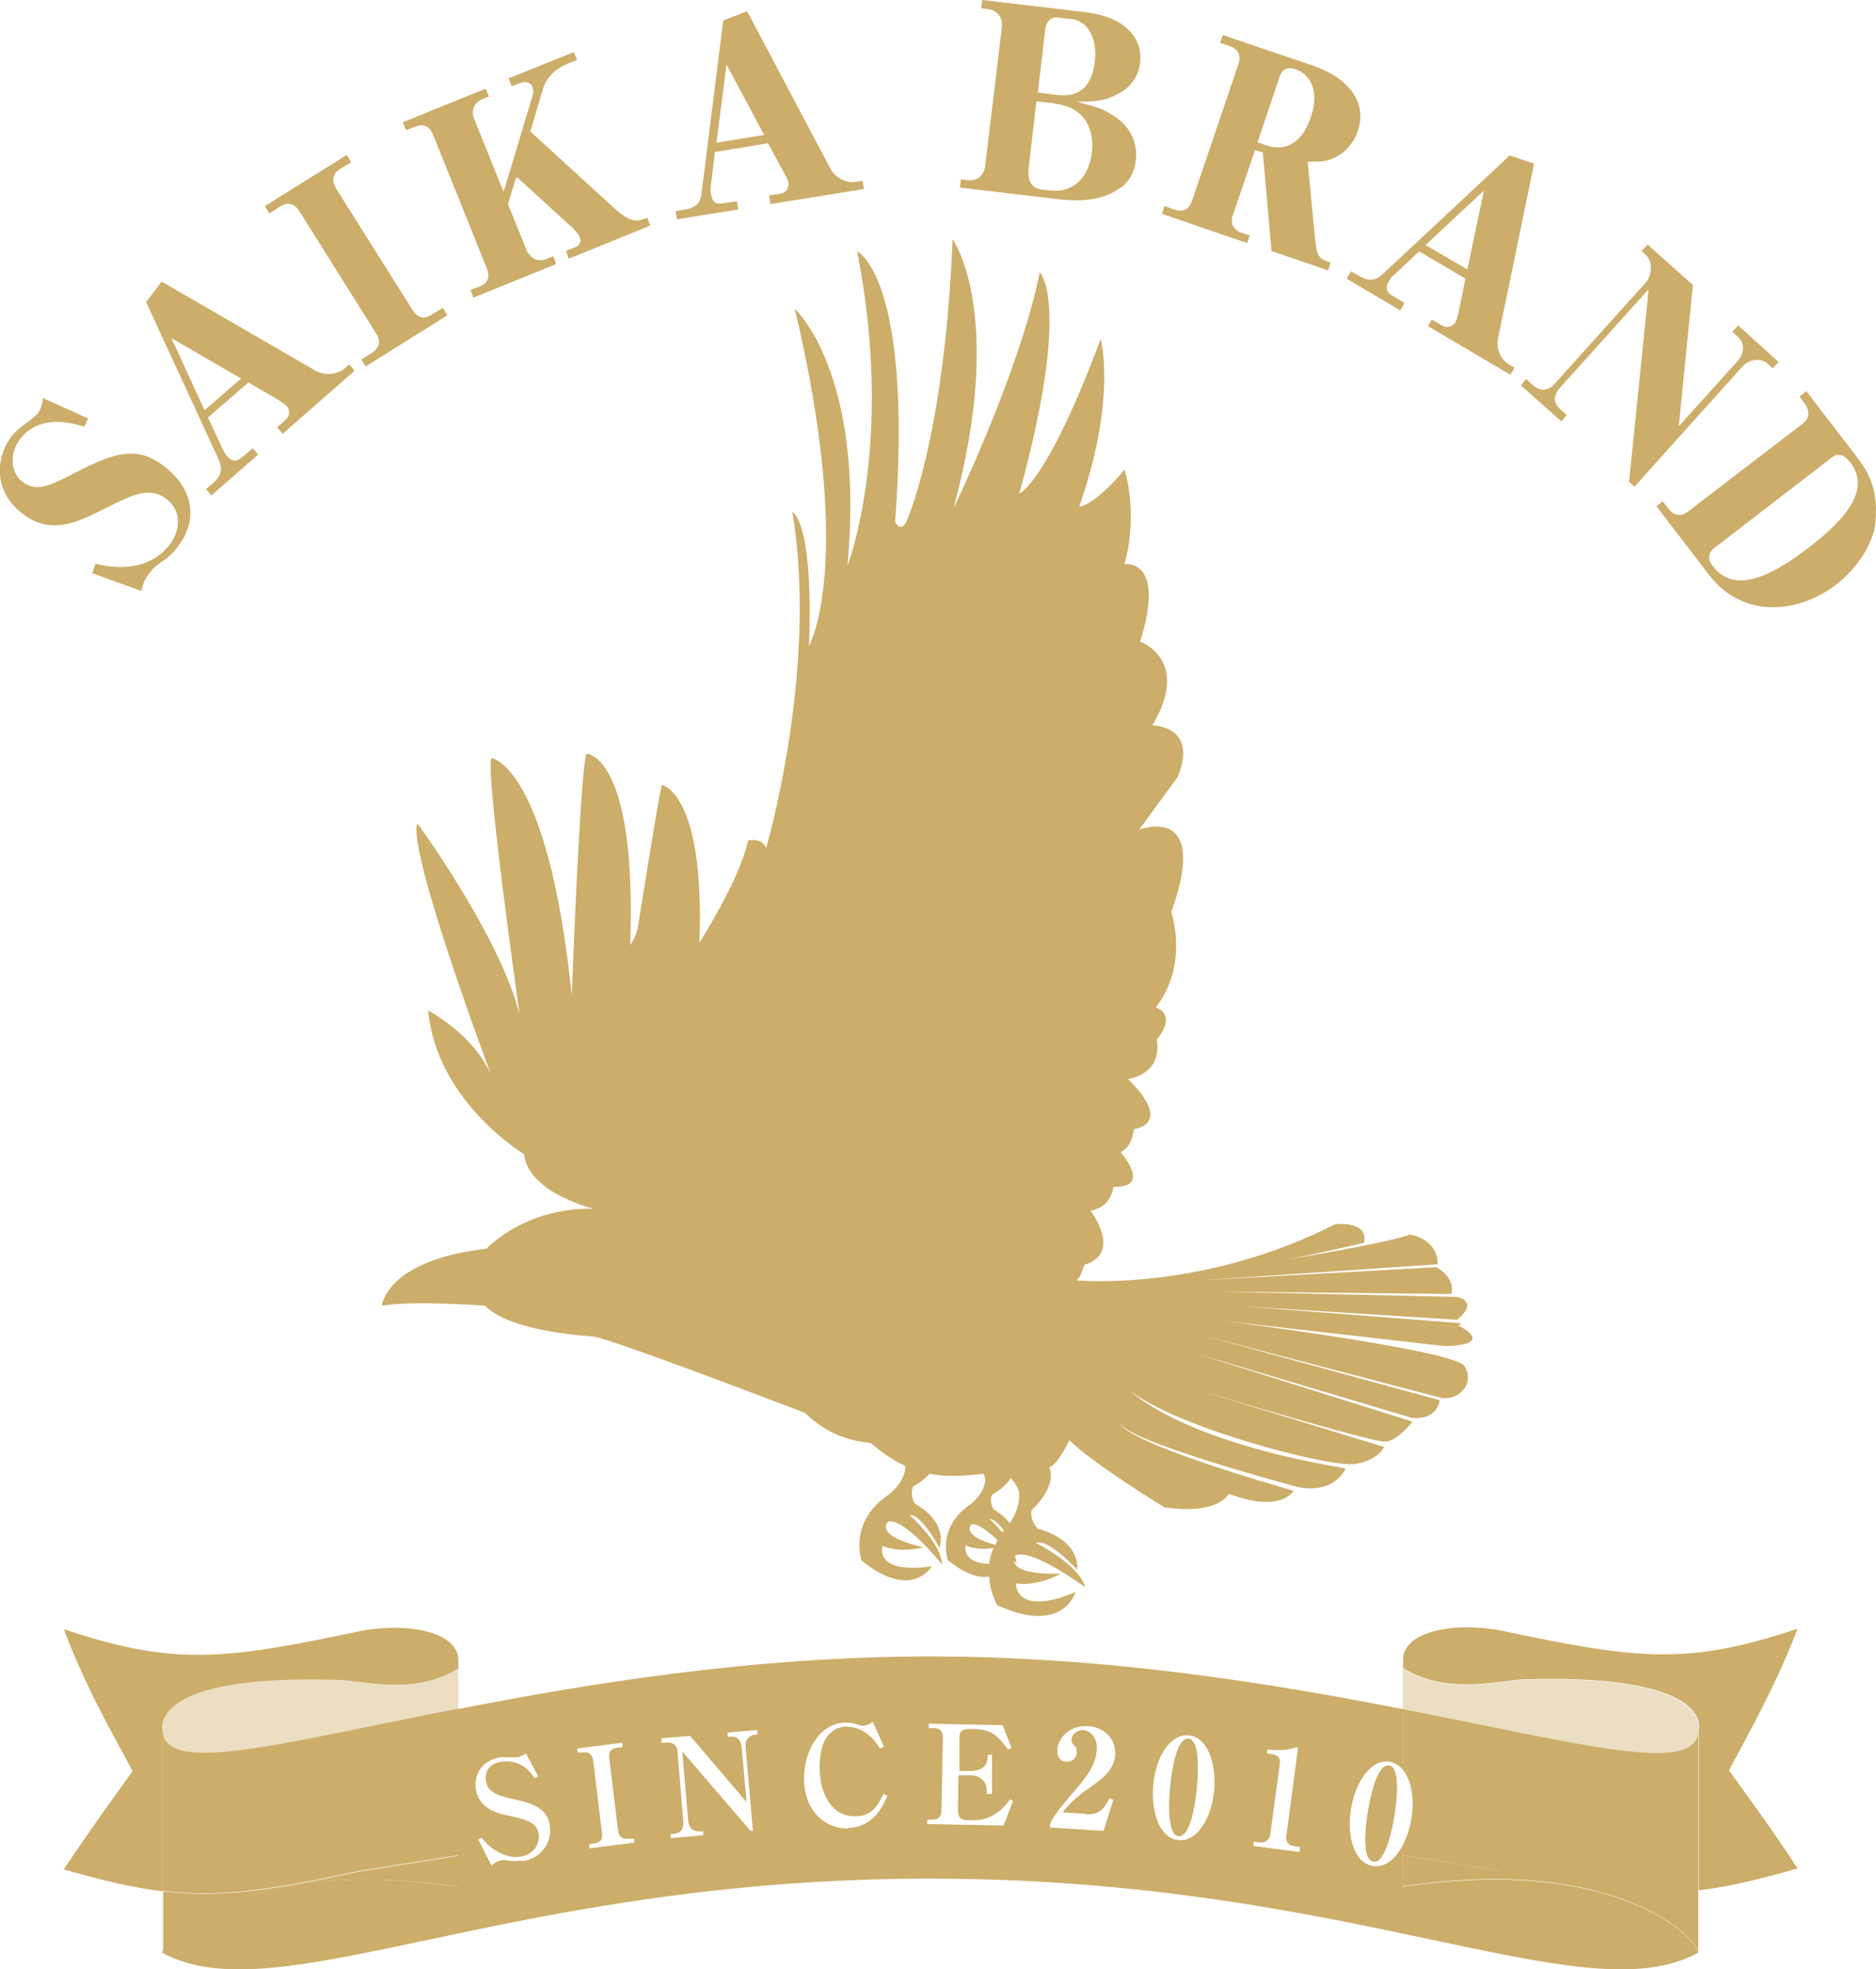 <?xml version="1.0" encoding="UTF-8"?><svg id="_レイヤー_2" xmlns="http://www.w3.org/2000/svg" viewBox="0 0 38.52 40.42"><defs><style>.cls-1{fill:#ccad69;}.cls-2{fill:#ebdec3;}</style></defs><g id="_レイヤー_3"><path class="cls-1" d="M30,27.16l-4.51-.35,4.43.28c.47-.39-.01-.47-.01-.47l-4.98-.11,4.87.05c.09-.35-.31-.55-.31-.55l-4.84.27,4.87-.33c0-.53-.57-.61-.57-.61-.38.14-1.57.35-2.49.51.74-.15,1.55-.34,1.55-.34.09-.47-.6-.38-.6-.38-2.75,1.4-5.31,1.15-5.31,1.15.08-.05.13-.22.13-.22l.04-.1c.79-.25.12-1.11.12-1.11.44-.07.47-.49.47-.49.81.03.15-.71.15-.71.25-.12.27-.47.27-.47.83-.17-.12-1.03-.12-1.03.76-.15.59-.81.59-.81.44-.54-.02-.66-.02-.66.69-.88.32-1.96.32-1.96.81-2.26-.66-1.69-.66-1.69l.79-1.08c.44-1.06-.52-1.06-.52-1.06.81-1.35-.25-1.72-.25-1.72.54-1.72-.32-1.59-.32-1.59.29-1.06,0-1.94,0-1.94-.64.76-.93.76-.93.76.78-2.23.44-3.44.44-3.44-1.11,2.97-1.67,3.17-1.67,3.17,1.08-3.93.42-4.54.42-4.54-.42,2.06-1.77,4.84-1.77,4.84,1.08-4-.02-5.52-.02-5.52-.17,4.15-.96,5.82-.96,5.82-.12.2-.22-.02-.22-.02.37-5.03-.78-5.55-.78-5.55.78,3.95-.2,6.46-.2,6.46.37-3.98-1.08-5.28-1.08-5.28,1.25,5.28.29,6.92.29,6.92.1-2.58-.34-2.75-.34-2.75.54,3.24-.54,6.9-.54,6.9-.07-.22-.37-.16-.37-.16-.16.79-1,2.1-1,2.1.12-3.08-.77-3.24-.77-3.24-.07.25-.49,2.91-.49,2.91-.03.2-.16.38-.16.38.14-3.89-.89-3.93-.89-3.93-.13.09-.31,4.96-.31,4.96-.49-4.74-1.65-4.87-1.65-4.87-.13.27.58,5.27.58,5.27-.4-1.61-2.1-3.93-2.1-3.93-.22.54,1.52,5.18,1.52,5.18-.36-.85-1.3-1.34-1.3-1.34.18,1.88,1.97,2.95,1.97,2.95.09.8,1.43,1.12,1.43,1.12-1.42-.03-2.2.82-2.2.82-2.07.24-2.15,1.17-2.15,1.17.65-.11,2.12,0,2.12,0,.52.55,2.21.63,2.21.63.38.06,2.86,1,4.36,1.57.49.48.99.58,1.35.62.25.21.48.37.71.47,0,.03,0,.05,0,.05-.03.3-.33.53-.33.53-.85.56-.57,1.36-.57,1.36,1.04.84,1.44.12,1.44.12-1.2.17-1.01-.42-1.01-.42.38.16.84.03.84.03-1.06-.25-.72-.53-.72-.53.34-.07,1.1.88,1.1.88,0-.42-.66-1.01-.66-1.01.23-.04.61.67.61.67.17-.57-.51-.91-.51-.91-.11-.21-.03-.35-.03-.35.16-.09.27-.18.34-.26.46.09.84.02,1.11,0,.03.08.03.15.03.15-.03.26-.28.46-.28.46-.73.48-.49,1.16-.49,1.16.38.31.65.37.85.34.02.35.17.59.17.59,1.36.62,1.6-.27,1.6-.27-1.25.52-1.22-.18-1.22-.18.46.07.92-.2.92-.2-.82.02-.95-.15-.96-.27.03.04.05.06.05.06,0-.05-.01-.1-.03-.16,0,0,0,0,0,0,.34-.17,1.44.65,1.44.65-.11-.46-1.01-.91-1.01-.91.24-.11.85.55.85.55.03-.66-.81-.84-.81-.84-.18-.19-.13-.38-.13-.38.57-.55.36-.89.36-.89.13.03.42-.55.42-.55.42.44,1.95,1.38,1.95,1.38,1.13.16,1.32-.28,1.32-.28,1.08.41,1.33-.06,1.33-.06-3.79-1.1-3.55-1.4-3.55-1.4.02.36,3.63,1.32,3.63,1.32.78.16.99-.38.99-.38-3.46-.58-4.43-1.6-4.43-1.6.96.77,4.13,1.59,4.62,1.51.49-.08.6-.35.6-.35l-4.15-1.27s3.91,1.19,4.18,1.16c.27-.03.55-.41.55-.41l-4.45-1.4,4.43,1.32c.55.06.58-.36.58-.36l-4.94-1.35,5,1.31c.38.02.66-.33.45-.66-.2-.33-4.97-.93-4.97-.93l4.57.52c1.08-.03.28-.42.28-.42ZM19.94,31.29c.13-.03.35.14.54.32-.02.04-.03.07-.04.1-.74-.2-.49-.42-.49-.42ZM19.83,31.72c.2.09.43.08.57.05-.05.12-.08.23-.09.33-.59-.02-.48-.39-.48-.39ZM20.31,31.18c.09-.01.2.1.3.23-.01.01-.02.03-.03.04-.14-.16-.27-.28-.27-.28ZM20.73,31.26c-.14-.18-.33-.28-.33-.28-.1-.18-.03-.3-.03-.3.21-.12.32-.24.38-.34.13.12.17.27.17.27.05.31-.16.62-.19.66Z"/><path class="cls-1" d="M1.89,11.78l.07-.21c.5.13,1.11.11,1.5-.36.29-.36.23-.75-.02-.95-.35-.29-.71-.11-1.27.17-.6.3-1.14.58-1.75.08s-.46-1.22-.17-1.57c.09-.11.26-.24.3-.26.04-.03.19-.15.23-.2.07-.09.1-.25.1-.31l.93.42-.08.17c-.87-.29-1.22.13-1.3.23-.24.29-.22.69.02.89.29.23.56.1,1.12-.19.8-.41,1.27-.56,1.85-.08.63.52.6,1.17.2,1.65-.07.09-.16.18-.27.25-.15.11-.18.13-.23.19-.14.17-.17.24-.22.43l-1.02-.37Z"/><path class="cls-1" d="M5.8,8.9l-.11-.13.16-.14c.12-.1.1-.22.04-.29-.02-.02-.05-.05-.19-.14l-.6-.35-.83.72.28.6c.04.08.06.13.11.19.12.14.21.11.33.01l.2-.17.11.13-.96.84-.11-.13.15-.13c.17-.15.2-.28.1-.5l-1.48-3.21.32-.42,3.16,1.83c.16.09.42.1.6-.05l.09-.08.11.13-1.47,1.29ZM3.52,6.94l.68,1.48.75-.65-1.43-.83Z"/><path class="cls-1" d="M9.19,6.47l-1.68,1.05-.09-.14.22-.14c.16-.1.18-.25.08-.4l-1.57-2.5c-.09-.15-.23-.21-.4-.1l-.22.14-.09-.15,1.68-1.05.09.15-.23.14c-.16.1-.17.24-.08.4l1.57,2.49c.09.15.23.21.39.1l.23-.14.09.14Z"/><path class="cls-1" d="M10.59,3.66l-.16.53.38.94c.08.19.26.25.4.19l.15-.06.06.16-1.7.69-.06-.16.19-.07c.18-.07.21-.21.15-.36l-1.11-2.76c-.07-.16-.18-.23-.36-.16l-.19.07-.07-.16,1.7-.69.07.16-.13.05c-.17.07-.25.24-.17.42l.6,1.49.59-1.96c.02-.06.03-.13,0-.2-.05-.11-.17-.11-.27-.07l-.15.06-.07-.16,1.34-.54.07.16-.2.08c-.24.1-.44.28-.51.54l-.25.85,1.72,1.57c.33.3.46.29.68.2l.06.16-1.67.68-.06-.16.18-.07c.09-.03.15-.11.1-.22-.02-.04-.05-.09-.13-.17l-1.15-1.05Z"/><path class="cls-1" d="M15.82,4.18l-.03-.17.21-.03c.15-.02.2-.13.19-.22,0-.03-.01-.07-.09-.21l-.33-.61-1.09.18-.08.66c-.01.09-.02.14,0,.21.03.18.12.21.27.18l.26-.04.03.17-1.26.2-.03-.17.2-.03c.22-.04.32-.13.34-.37l.44-3.51.49-.19,1.71,3.23c.09.17.3.31.54.27l.12-.02.03.17-1.93.31ZM14.92,1.31l-.21,1.62.98-.16-.78-1.46Z"/><path class="cls-1" d="M23.02,3.84c-.32.25-.76.31-1.28.25l-2.03-.24.02-.17.13.02c.21.02.34-.09.37-.3l.34-2.83c.03-.22-.1-.36-.28-.38l-.14-.02.02-.17,2.12.25c.77.09,1.18.5,1.12,1.04-.04.35-.28.55-.44.63-.29.16-.46.16-.86.17.42.11.52.13.76.29.46.29.48.73.45.92-.03.29-.19.47-.3.55ZM21.65,2.12l-.37-.04-.16,1.38c-.02.17.02.4.26.43l.19.02c.45.05.78-.24.85-.78.05-.43-.11-.93-.76-1ZM21.98.39l-.26-.03c-.15-.02-.24.09-.26.26l-.15,1.28.41.05c.45.05.7-.18.76-.69.06-.52-.18-.84-.48-.87Z"/><path class="cls-1" d="M26.11,5.17l-.18-2.04-.16-.05-.45,1.32c-.07.19,0,.32.18.38l.16.05-.05.16-1.75-.6.05-.16.2.07c.15.05.29.04.37-.19l.95-2.8c.06-.19-.02-.3-.17-.36l-.21-.07.06-.16,1.83.62c.75.25,1.14.76.94,1.35-.09.27-.29.47-.51.56-.16.07-.28.07-.52.07l.15,1.56c.04.4.08.43.32.51l-.05.16-1.14-.39ZM26.6,1.42c-.1-.03-.26-.06-.33.17l-.45,1.33.17.06c.53.18.81-.21.93-.59.17-.5,0-.86-.32-.97Z"/><path class="cls-1" d="M29.31,6.71l.09-.15.19.11c.13.08.24.03.29-.05.01-.02.04-.06.07-.22l.14-.68-.95-.56-.48.45c-.07.06-.11.1-.14.16-.09.15-.04.24.09.31l.23.14-.09.15-1.1-.65.09-.15.18.1c.19.11.33.1.5-.07l2.58-2.41.5.17-.74,3.58c-.04.19.03.43.24.55l.1.06-.09.14-1.68-.99ZM30.46,3.92l-1.19,1.11.86.5.34-1.62Z"/><path class="cls-1" d="M33.84,5.95l-1.81,2.01c-.14.16-.14.31,0,.43l.14.13-.11.13-.83-.74.11-.13.13.12c.11.1.27.17.45-.02l1.89-2.1c.07-.08.17-.39-.03-.56l-.07-.07.12-.13.93.83-.29,2.9,1.2-1.33c.1-.11.21-.33,0-.52l-.1-.09.12-.13.83.75-.12.13-.11-.1c-.12-.11-.36-.1-.51.06l-2.22,2.47-.11-.1.4-3.93Z"/><path class="cls-1" d="M35.1,11.81l-1.09-1.42.13-.1.11.14c.11.15.26.19.41.07l2.35-1.8c.09-.07.21-.2.03-.44l-.09-.12.14-.11,1.06,1.38c.32.42.4.79.36,1.3-.04.45-.38.96-.81,1.29-.78.6-1.91.7-2.6-.19ZM37.99,9.49c-.13-.17-.26-.2-.39-.09l-2.39,1.84c-.19.15-.11.29-.04.38.45.59,1.21.2,1.97-.38.91-.7,1.23-1.26.85-1.75Z"/><path class="cls-1" d="M35.5,36.35c.12-.28.88-1.53,1.41-2.92-2.24.75-3.26.64-6.08.04-.98-.19-2.02.02-2.02.59v.18c.91.56,1.94.25,2.49.23,3.92-.12,3.58,1.03,3.58,1.03v3.3c.6-.07,1.23-.22,2.03-.45-.6-.92-1.41-2.01-1.41-2.01Z"/><path class="cls-2" d="M34.87,35.51s.34-1.15-3.58-1.03c-.55.02-1.58.33-2.49-.23v.83c3.69.72,6.07,1.39,6.07.43Z"/><path class="cls-1" d="M6.92,34.48c.55.02,1.58.33,2.49-.23v-.18c0-.57-1.03-.78-2.02-.59-2.82.6-3.84.71-6.08-.04.52,1.39,1.29,2.64,1.41,2.92,0,0-.8,1.09-1.41,2.01.8.23,1.43.38,2.03.45v-3.3s-.34-1.15,3.58-1.03Z"/><path class="cls-2" d="M6.92,34.48c-3.92-.12-3.58,1.03-3.58,1.03,0,.95,2.38.29,6.07-.43v-.83c-.91.56-1.94.25-2.49.23Z"/><path class="cls-1" d="M28.52,36.24c-.25-.04-.39.7-.43.94-.04.24-.14.99.11,1.03.25.04.39-.7.43-.94.01-.08.11-.66.01-.91-.02-.06-.05-.11-.12-.12Z"/><path class="cls-1" d="M34.87,40.08c-.03-.29-1.67-2.01-6.07-1.35v-.85c-.15.28-.36.46-.61.42-.39-.06-.54-.62-.45-1.17.09-.54.4-1.03.79-.97.11.02.2.08.27.16v-1.24c-2.67-.52-6.04-1.08-9.7-1.08s-7.02.56-9.7,1.08v3.65c-4.39-.66-6.04,1.06-6.07,1.35v-1.27s0,0,0,0v1.27c2.36,1.3,7.05-1.52,15.77-1.52s13.4,2.82,15.77,1.52v-1.27s0,0,0,0v1.27ZM10.71,38.19c-.06,0-.17.02-.27,0-.08-.01-.09-.02-.12-.01-.09.01-.19.07-.23.11l-.27-.53.07-.04c.07.11.41.45.8.39.29-.05.4-.29.37-.47-.03-.22-.23-.29-.61-.37-.2-.04-.61-.13-.68-.54-.04-.27.09-.59.5-.66.07-.01.09,0,.29,0,.05,0,.05,0,.07,0,.02,0,.08-.02.17-.08l.25.47-.07.04s-.08-.12-.16-.19c-.15-.13-.35-.18-.52-.15-.23.03-.36.19-.32.4.03.22.21.29.57.37.42.09.69.2.74.54.05.33-.16.67-.55.73ZM12.1,37.94v-.09s.09-.01.09-.01c.14-.02.19-.08.17-.22l-.18-1.48c-.02-.12-.07-.19-.22-.17h-.1s-.01-.08-.01-.08l.93-.12v.09s-.09.01-.09.01c-.17.02-.19.1-.18.22l.18,1.48c.02.13.08.19.23.17h.1s.01.08.01.08l-.93.12ZM15.47,37.58h-.06s-1.4-1.63-1.4-1.63l.12,1.42c.01.13.09.23.24.22h.07s0,.08,0,.08l-.67.06v-.09s.06,0,.06,0c.15-.01.21-.1.2-.26l-.12-1.44c-.02-.19-.19-.18-.27-.17h-.06s0-.09,0-.09l.59-.05,1.16,1.36-.1-1.11c-.02-.25-.17-.24-.29-.23v-.09s.61-.05.61-.05v.09c-.06,0-.26.02-.24.27l.15,1.71ZM17.43,37.53c-.44.02-.9-.31-.92-.98-.02-.6.32-1.17.82-1.19.08,0,.17,0,.25.03.08.02.12.04.15.03.02,0,.06-.01.09-.02.05-.02.07-.04.1-.06l.23.51-.08.04c-.08-.12-.13-.2-.25-.29-.15-.12-.31-.16-.45-.16-.14,0-.31.07-.42.26-.09.15-.13.42-.12.63.01.41.2.97.75.95.19,0,.4-.08.56-.46l.08.04c-.08.19-.27.64-.8.66ZM20.61,37.47l-1.57-.03v-.09s.09,0,.09,0c.14,0,.2-.06.2-.19l.03-1.49c0-.13-.05-.2-.2-.2h-.09s0-.09,0-.09l1.52.03.18.47-.07.03c-.22-.29-.34-.41-.7-.42h-.1c-.16,0-.2.06-.2.19v.67s.23,0,.23,0c.16,0,.34-.06.35-.27v-.06s.09,0,.09,0v.8s-.11,0-.11,0v-.08c0-.13-.09-.29-.31-.3h-.27s-.01.72-.01.72c0,.13.05.2.2.2h.15c.39,0,.64-.31.72-.43l.06.04-.19.49ZM22.29,37.24c.3.02.4-.15.49-.33l.08.03-.2.64-1.1-.07v-.06c.03-.09.08-.2.46-.64.25-.29.48-.55.5-.9.02-.25-.14-.39-.28-.4-.13,0-.23.09-.24.19,0,.06.02.09.06.13.04.04.05.07.05.13-.01.16-.12.2-.21.2-.14,0-.2-.12-.19-.24.01-.23.23-.51.63-.49.36.02.57.29.56.58-.02.31-.25.49-.52.68-.15.1-.39.28-.56.51l.47.03ZM24.93,36.75c-.05.55-.34,1.06-.73,1.02-.4-.04-.57-.59-.52-1.14.05-.55.34-1.05.73-1.01.39.04.57.58.52,1.14ZM26.66,38.01l-.92-.12v-.09s.14.02.14.02c.1.01.18-.06.2-.15l.2-1.48c.01-.1-.04-.16-.14-.18l-.12-.02v-.08c.12.01.31.03.51-.02.01,0,.09-.03.1-.03.02,0,.02.02.02.04l-.24,1.8c-.01.09.04.18.15.19l.13.02v.09Z"/><path class="cls-1" d="M24.4,35.69c-.25-.03-.35.73-.37.97-.02.24-.08,1,.17,1.02.25.03.35-.73.37-.97,0-.08.07-.67-.04-.91-.03-.05-.06-.11-.13-.12Z"/><polygon class="cls-1" points="34.87 38.81 34.87 38.81 34.87 35.51 34.87 38.81"/><path class="cls-1" d="M30.82,38.4l-2.02-.32v.64c4.39-.66,6.04,1.06,6.07,1.35v-1.27c-1.16.14-2.19-.01-4.05-.41Z"/><path class="cls-1" d="M28.98,37.33c-.03.2-.1.39-.18.55v.2l2.02.32c1.86.4,2.89.55,4.05.41v-3.3c0,.95-2.37.29-6.07-.43v1.24c.18.21.25.61.18,1.01Z"/><polygon class="cls-1" points="3.34 35.51 3.34 38.81 3.35 38.81 3.34 35.51"/><path class="cls-1" d="M3.35,38.81v1.27c.03-.29,1.67-2.01,6.07-1.35v-.64l-2.02.32c-1.86.4-2.89.55-4.05.41Z"/><path class="cls-1" d="M3.34,35.51v3.3c1.16.14,2.19-.01,4.05-.41l2.02-.32v-3.01c-3.69.72-6.07,1.39-6.07.43Z"/><path class="cls-1" d="M24.57,36.72c-.02.24-.12.99-.37.97-.25-.03-.19-.78-.17-1.02.02-.24.12-.99.37-.97.07,0,.1.06.13.12.11.24.05.83.04.91Z"/><path class="cls-1" d="M28.63,37.27c-.04.24-.18.98-.43.94-.25-.04-.15-.79-.11-1.03.04-.24.18-.98.43-.94.07.01.1.07.12.12.09.25,0,.83-.01.91Z"/></g></svg>